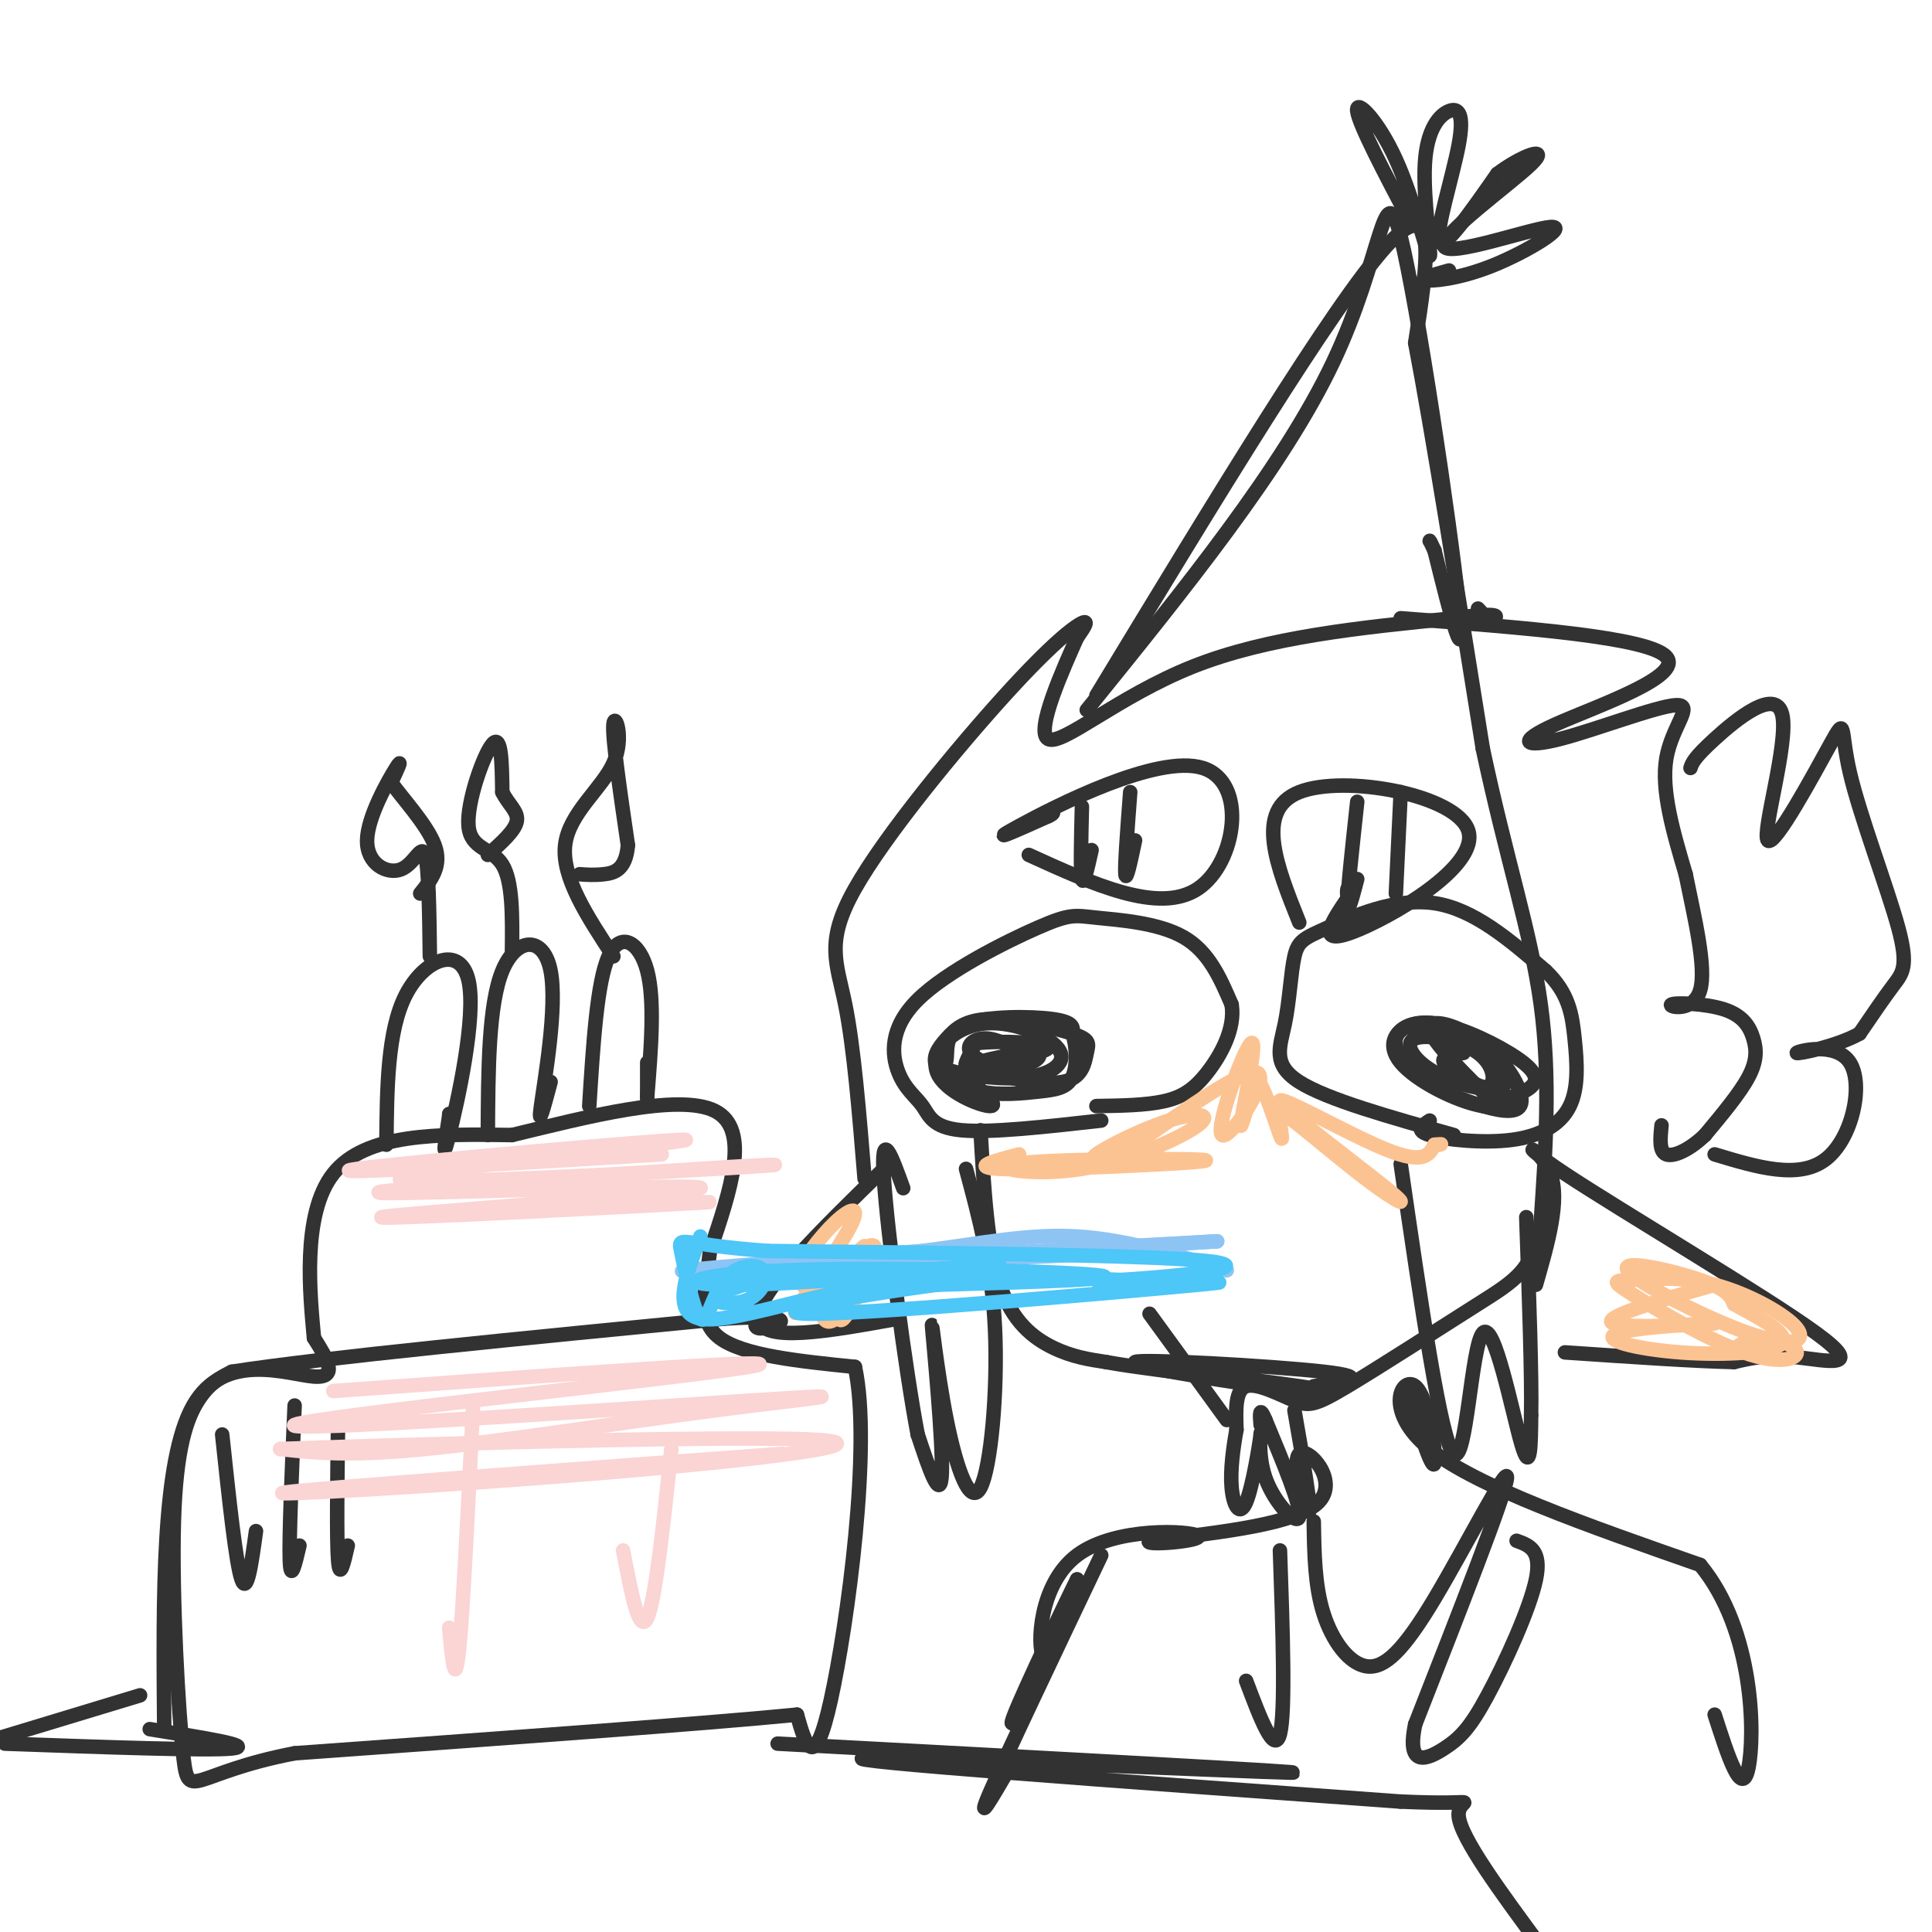 <svg viewBox='0 0 400 400' version='1.1' xmlns='http://www.w3.org/2000/svg' xmlns:xlink='http://www.w3.org/1999/xlink'><g fill='none' stroke='rgb(50,50,50)' stroke-width='3' stroke-linecap='round' stroke-linejoin='round'><path d='M228,232c-11.485,1.290 -22.970,2.580 -29,2c-6.030,-0.580 -6.604,-3.028 -8,-5c-1.396,-1.972 -3.615,-3.466 -5,-7c-1.385,-3.534 -1.937,-9.107 4,-15c5.937,-5.893 18.365,-12.105 25,-15c6.635,-2.895 7.479,-2.472 12,-2c4.521,0.472 12.720,0.992 18,4c5.280,3.008 7.640,8.504 10,14'/><path d='M255,208c0.786,4.988 -2.250,10.458 -5,14c-2.750,3.542 -5.214,5.155 -9,6c-3.786,0.845 -8.893,0.923 -14,1'/><path d='M200,223c3.497,2.998 6.995,5.996 5,6c-1.995,0.004 -9.482,-2.986 -11,-7c-1.518,-4.014 2.932,-9.052 9,-10c6.068,-0.948 13.753,2.194 16,5c2.247,2.806 -0.946,5.275 -6,6c-5.054,0.725 -11.970,-0.295 -15,-1c-3.030,-0.705 -2.173,-1.096 -2,-3c0.173,-1.904 -0.338,-5.320 4,-7c4.338,-1.680 13.525,-1.623 18,-1c4.475,0.623 4.237,1.811 4,3'/><path d='M222,214c0.889,2.337 1.110,6.679 0,9c-1.110,2.321 -3.551,2.622 -7,3c-3.449,0.378 -7.904,0.832 -12,0c-4.096,-0.832 -7.832,-2.950 -9,-5c-1.168,-2.050 0.233,-4.031 2,-6c1.767,-1.969 3.899,-3.925 9,-4c5.101,-0.075 13.169,1.730 17,3c3.831,1.270 3.424,2.003 3,4c-0.424,1.997 -0.866,5.257 -5,6c-4.134,0.743 -11.959,-1.031 -16,-2c-4.041,-0.969 -4.297,-1.134 -4,-2c0.297,-0.866 1.149,-2.433 2,-4'/><path d='M202,216c4.742,-0.622 15.597,-0.178 15,1c-0.597,1.178 -12.645,3.091 -14,3c-1.355,-0.091 7.982,-2.185 11,-2c3.018,0.185 -0.284,2.647 -4,3c-3.716,0.353 -7.847,-1.405 -9,-3c-1.153,-1.595 0.670,-3.027 3,-3c2.330,0.027 5.165,1.514 8,3'/><path d='M301,235c-13.144,-3.683 -26.288,-7.366 -32,-11c-5.712,-3.634 -3.992,-7.220 -3,-12c0.992,-4.780 1.256,-10.756 2,-14c0.744,-3.244 1.970,-3.758 7,-6c5.030,-2.242 13.866,-6.212 22,-5c8.134,1.212 15.567,7.606 23,14'/><path d='M320,201c4.856,4.603 5.494,9.109 6,14c0.506,4.891 0.878,10.167 -1,14c-1.878,3.833 -6.006,6.224 -12,7c-5.994,0.776 -13.856,-0.064 -17,-1c-3.144,-0.936 -1.572,-1.968 0,-3'/><path d='M310,229c-6.880,-6.755 -13.759,-13.510 -14,-16c-0.241,-2.490 6.157,-0.713 11,3c4.843,3.713 8.129,9.364 8,12c-0.129,2.636 -3.675,2.258 -8,1c-4.325,-1.258 -9.428,-3.397 -13,-6c-3.572,-2.603 -5.612,-5.670 -5,-8c0.612,-2.330 3.875,-3.924 9,-3c5.125,0.924 12.110,4.364 16,7c3.890,2.636 4.683,4.467 3,6c-1.683,1.533 -5.841,2.766 -10,4'/><path d='M307,229c-5.383,-0.910 -13.842,-5.183 -17,-9c-3.158,-3.817 -1.016,-7.176 3,-8c4.016,-0.824 9.906,0.886 14,4c4.094,3.114 6.392,7.631 4,9c-2.392,1.369 -9.475,-0.409 -14,-3c-4.525,-2.591 -6.491,-5.993 -4,-7c2.491,-1.007 9.440,0.383 13,3c3.560,2.617 3.731,6.462 2,7c-1.731,0.538 -5.366,-2.231 -9,-5'/><path d='M299,220c-0.833,-1.167 1.583,-1.583 4,-2'/><path d='M203,234c0.711,12.133 1.422,24.267 4,32c2.578,7.733 7.022,11.067 11,13c3.978,1.933 7.489,2.467 11,3'/><path d='M229,282c5.500,1.000 13.750,2.000 22,3'/><path d='M200,242c2.694,10.007 5.388,20.015 6,33c0.612,12.985 -0.858,28.949 -3,33c-2.142,4.051 -4.956,-3.811 -7,-14c-2.044,-10.189 -3.320,-22.705 -3,-19c0.320,3.705 2.234,23.630 2,30c-0.234,6.370 -2.617,-0.815 -5,-8'/><path d='M190,297c-2.511,-13.111 -6.289,-41.889 -7,-53c-0.711,-11.111 1.644,-4.556 4,2'/><path d='M290,241c4.196,28.905 8.393,57.810 11,60c2.607,2.190 3.625,-22.333 6,-25c2.375,-2.667 6.107,16.524 8,23c1.893,6.476 1.946,0.238 2,-6'/><path d='M317,293c0.167,-7.833 -0.417,-24.417 -1,-41'/><path d='M318,266c2.515,-8.759 5.030,-17.518 3,-23c-2.030,-5.482 -8.606,-7.686 3,0c11.606,7.686 41.394,25.262 52,33c10.606,7.738 2.030,5.640 -4,5c-6.030,-0.640 -9.515,0.180 -13,1'/><path d='M359,282c-8.000,-0.167 -21.500,-1.083 -35,-2'/><path d='M186,273c-14.250,2.583 -28.500,5.167 -29,0c-0.500,-5.167 12.750,-18.083 26,-31'/><path d='M179,244c-1.107,-13.585 -2.214,-27.171 -4,-36c-1.786,-8.829 -4.252,-12.903 2,-24c6.252,-11.097 21.222,-29.219 31,-40c9.778,-10.781 14.365,-14.223 16,-15c1.635,-0.777 0.317,1.112 -1,3'/><path d='M223,132c-2.655,5.988 -8.792,19.458 -6,21c2.792,1.542 14.512,-8.845 30,-15c15.488,-6.155 34.744,-8.077 54,-10'/><path d='M301,128c10.311,-1.467 9.089,-0.133 8,0c-1.089,0.133 -2.044,-0.933 -3,-2'/><path d='M290,128c25.680,1.957 51.360,3.914 55,8c3.640,4.086 -14.759,10.302 -23,14c-8.241,3.698 -6.322,4.878 1,3c7.322,-1.878 20.048,-6.813 24,-7c3.952,-0.187 -0.871,4.375 -2,11c-1.129,6.625 1.435,15.312 4,24'/><path d='M349,181c1.816,8.963 4.356,19.371 3,24c-1.356,4.629 -6.609,3.478 -6,3c0.609,-0.478 7.081,-0.283 11,1c3.919,1.283 5.286,3.653 6,6c0.714,2.347 0.775,4.671 -1,8c-1.775,3.329 -5.388,7.665 -9,12'/><path d='M353,235c-3.133,3.022 -6.467,4.578 -8,4c-1.533,-0.578 -1.267,-3.289 -1,-6'/><path d='M350,159c0.334,-1.022 0.668,-2.044 5,-6c4.332,-3.956 12.662,-10.845 14,-5c1.338,5.845 -4.317,24.425 -3,26c1.317,1.575 9.604,-13.854 13,-20c3.396,-6.146 1.900,-3.008 4,6c2.100,9.008 7.796,23.887 10,32c2.204,8.113 0.915,9.461 -1,12c-1.915,2.539 -4.458,6.270 -7,10'/><path d='M385,214c-4.700,2.654 -12.951,4.289 -13,4c-0.049,-0.289 8.102,-2.501 11,2c2.898,4.501 0.542,15.715 -5,20c-5.542,4.285 -14.271,1.643 -23,-1'/><path d='M213,177c13.512,6.155 27.024,12.310 35,7c7.976,-5.310 10.417,-22.083 1,-25c-9.417,-2.917 -30.690,8.024 -38,12c-7.310,3.976 -0.655,0.988 6,-2'/><path d='M217,169c1.167,-0.500 1.083,-0.750 1,-1'/><path d='M224,167c-0.167,6.750 -0.333,13.500 0,15c0.333,1.500 1.167,-2.250 2,-6'/><path d='M234,164c-0.583,7.667 -1.167,15.333 -1,17c0.167,1.667 1.083,-2.667 2,-7'/><path d='M269,191c-4.667,-11.649 -9.333,-23.298 0,-27c9.333,-3.702 32.667,0.542 35,8c2.333,7.458 -16.333,18.131 -24,21c-7.667,2.869 -4.333,-2.065 -1,-7'/><path d='M279,186c-0.167,-1.500 -0.083,-1.750 0,-2'/><path d='M281,166c-1.000,9.167 -2.000,18.333 -2,21c0.000,2.667 1.000,-1.167 2,-5'/><path d='M290,164c0.000,0.000 -1.000,21.000 -1,21'/><path d='M34,358c-0.244,-27.800 -0.489,-55.600 6,-67c6.489,-11.400 19.711,-6.400 25,-6c5.289,0.400 2.644,-3.800 0,-8'/><path d='M65,277c-0.756,-8.444 -2.644,-25.556 4,-34c6.644,-8.444 21.822,-8.222 37,-8'/><path d='M106,235c15.133,-3.644 34.467,-8.756 42,-5c7.533,3.756 3.267,16.378 -1,29'/><path d='M147,259c-0.956,8.244 -2.844,14.356 2,18c4.844,3.644 16.422,4.822 28,6'/><path d='M177,283c3.556,16.133 -1.556,53.467 -5,69c-3.444,15.533 -5.222,9.267 -7,3'/><path d='M165,355c-18.500,1.833 -61.250,4.917 -104,8'/><path d='M61,363c-21.120,4.054 -21.919,10.190 -23,1c-1.081,-9.190 -2.445,-33.705 -2,-49c0.445,-15.295 2.699,-21.370 5,-25c2.301,-3.630 4.651,-4.815 7,-6'/><path d='M48,284c18.167,-2.833 60.083,-6.917 102,-11'/><path d='M150,273c17.644,-1.089 10.756,1.689 8,2c-2.756,0.311 -1.378,-1.844 0,-4'/><path d='M80,237c0.101,-11.786 0.202,-23.571 4,-31c3.798,-7.429 11.292,-10.500 13,-3c1.708,7.500 -2.369,25.571 -4,32c-1.631,6.429 -0.815,1.214 0,-4'/><path d='M93,231c0.000,-0.667 0.000,-0.333 0,0'/><path d='M101,235c0.065,-13.506 0.131,-27.012 3,-34c2.869,-6.988 8.542,-7.458 10,0c1.458,7.458 -1.298,22.845 -2,28c-0.702,5.155 0.649,0.077 2,-5'/><path d='M122,229c0.800,-12.844 1.600,-25.689 4,-31c2.400,-5.311 6.400,-3.089 8,3c1.600,6.089 0.800,16.044 0,26'/><path d='M134,227c0.000,3.167 0.000,-1.917 0,-7'/><path d='M127,198c-5.375,-8.185 -10.750,-16.369 -10,-23c0.750,-6.631 7.625,-11.708 10,-17c2.375,-5.292 0.250,-10.798 0,-8c-0.250,2.798 1.375,13.899 3,25'/><path d='M130,175c-0.422,5.222 -2.978,5.778 -5,6c-2.022,0.222 -3.511,0.111 -5,0'/><path d='M106,197c0.083,-7.268 0.167,-14.536 -2,-18c-2.167,-3.464 -6.583,-3.125 -7,-8c-0.417,-4.875 3.167,-14.964 5,-17c1.833,-2.036 1.917,3.982 2,10'/><path d='M104,164c1.244,2.578 3.356,4.022 3,6c-0.356,1.978 -3.178,4.489 -6,7'/><path d='M89,198c-0.118,-9.273 -0.236,-18.545 -1,-21c-0.764,-2.455 -2.174,1.909 -5,3c-2.826,1.091 -7.069,-1.091 -7,-6c0.069,-4.909 4.448,-12.545 6,-15c1.552,-2.455 0.276,0.273 -1,3'/><path d='M81,162c1.978,2.911 7.422,8.689 9,13c1.578,4.311 -0.711,7.156 -3,10'/><path d='M46,297c1.417,13.333 2.833,26.667 4,30c1.167,3.333 2.083,-3.333 3,-10'/><path d='M61,291c-0.583,13.583 -1.167,27.167 -1,32c0.167,4.833 1.083,0.917 2,-3'/><path d='M70,294c-0.167,12.333 -0.333,24.667 0,29c0.333,4.333 1.167,0.667 2,-3'/><path d='M227,144c24.500,-40.417 49.000,-80.833 60,-93c11.000,-12.167 8.500,3.917 6,20'/><path d='M293,71c3.333,17.333 8.667,50.667 14,84'/><path d='M307,155c4.844,22.844 9.956,37.956 12,53c2.044,15.044 1.022,30.022 0,45'/><path d='M319,253c-1.444,9.850 -5.053,11.974 -13,17c-7.947,5.026 -20.233,12.956 -27,17c-6.767,4.044 -8.014,4.204 -11,3c-2.986,-1.204 -7.710,-3.773 -10,-3c-2.290,0.773 -2.145,4.886 -2,9'/><path d='M256,296c-0.664,3.675 -1.324,8.363 -1,12c0.324,3.637 1.631,6.223 3,3c1.369,-3.223 2.800,-12.256 3,-14c0.200,-1.744 -0.831,3.800 1,9c1.831,5.200 6.523,10.057 7,8c0.477,-2.057 -3.262,-11.029 -7,-20'/><path d='M262,294c-1.333,-3.167 -1.167,-1.083 -1,1'/><path d='M254,294c0.000,0.000 -16.000,-22.000 -16,-22'/><path d='M225,147c20.357,-25.161 40.714,-50.321 51,-72c10.286,-21.679 10.500,-39.875 14,-26c3.500,13.875 10.286,59.821 12,76c1.714,16.179 -1.643,2.589 -5,-11'/><path d='M297,114c-1.000,-2.167 -1.000,-2.083 -1,-2'/><path d='M292,46c-5.326,-10.117 -10.652,-20.233 -11,-23c-0.348,-2.767 4.281,1.816 8,10c3.719,8.184 6.528,19.969 7,20c0.472,0.031 -1.393,-11.690 -1,-19c0.393,-7.310 3.043,-10.207 5,-11c1.957,-0.793 3.219,0.517 2,7c-1.219,6.483 -4.920,18.138 -4,20c0.920,1.862 6.460,-6.069 12,-14'/><path d='M310,36c4.927,-3.746 11.245,-6.113 7,-2c-4.245,4.113 -19.052,14.704 -18,17c1.052,2.296 17.962,-3.704 22,-4c4.038,-0.296 -4.798,5.113 -12,8c-7.202,2.887 -12.772,3.254 -14,3c-1.228,-0.254 1.886,-1.127 5,-2'/><path d='M237,283c8.429,1.528 16.858,3.056 25,4c8.142,0.944 15.997,1.305 7,0c-8.997,-1.305 -34.845,-4.274 -34,-5c0.845,-0.726 28.384,0.793 39,2c10.616,1.207 4.308,2.104 -2,3'/><path d='M268,292c1.821,10.482 3.643,20.964 3,21c-0.643,0.036 -3.750,-10.375 -2,-12c1.750,-1.625 8.357,5.536 4,10c-4.357,4.464 -19.679,6.232 -35,8'/><path d='M238,319c-1.769,1.155 11.309,0.041 10,-1c-1.309,-1.041 -17.006,-2.011 -25,4c-7.994,6.011 -8.284,19.003 -7,21c1.284,1.997 4.142,-7.002 7,-16'/><path d='M223,327c-2.111,4.178 -10.889,22.622 -13,28c-2.111,5.378 2.444,-2.311 7,-10'/><path d='M291,287c2.744,8.815 5.488,17.631 6,16c0.512,-1.631 -1.208,-13.708 -4,-16c-2.792,-2.292 -6.655,5.202 3,13c9.655,7.798 32.827,15.899 56,24'/><path d='M352,324c11.244,13.556 11.356,35.444 10,42c-1.356,6.556 -4.178,-2.222 -7,-11'/><path d='M272,315c0.100,6.641 0.201,13.282 2,19c1.799,5.718 5.297,10.512 9,11c3.703,0.488 7.612,-3.330 14,-14c6.388,-10.670 15.254,-28.191 15,-25c-0.254,3.191 -9.627,27.096 -19,51'/><path d='M293,357c-1.954,9.332 2.662,7.161 6,5c3.338,-2.161 5.399,-4.313 9,-11c3.601,-6.687 8.743,-17.911 10,-24c1.257,-6.089 -1.372,-7.045 -4,-8'/><path d='M265,321c0.583,16.750 1.167,33.500 0,38c-1.167,4.500 -4.083,-3.250 -7,-11'/><path d='M228,322c-9.917,20.833 -19.833,41.667 -23,49c-3.167,7.333 0.417,1.167 4,-5'/><path d='M29,351c0.000,0.000 -33.000,10.000 -33,10'/><path d='M1,361c21.000,0.750 42.000,1.500 47,1c5.000,-0.500 -6.000,-2.250 -17,-4'/><path d='M161,361c57.000,3.067 114.000,6.133 106,6c-8.000,-0.133 -81.000,-3.467 -88,-3c-7.000,0.467 52.000,4.733 111,9'/><path d='M290,373c19.178,0.867 11.622,-1.467 12,3c0.378,4.467 8.689,15.733 17,27'/></g>
<g fill='none' stroke='rgb(251,212,212)' stroke-width='3' stroke-linecap='round' stroke-linejoin='round'><path d='M69,288c49.787,-3.623 99.574,-7.246 86,-5c-13.574,2.246 -90.507,10.362 -94,12c-3.493,1.638 66.456,-3.200 94,-5c27.544,-1.800 12.685,-0.562 -7,2c-19.685,2.562 -44.196,6.446 -60,8c-15.804,1.554 -22.902,0.777 -30,0'/><path d='M58,300c21.285,-0.788 89.499,-2.758 109,-2c19.501,0.758 -9.711,4.242 -43,7c-33.289,2.758 -70.654,4.788 -65,4c5.654,-0.788 54.327,-4.394 103,-8'/><path d='M83,252c36.300,-1.805 72.600,-3.611 62,-3c-10.600,0.611 -68.099,3.638 -66,3c2.099,-0.638 63.796,-4.941 66,-6c2.204,-1.059 -55.085,1.126 -65,1c-9.915,-0.126 27.542,-2.563 65,-5'/><path d='M145,242c15.982,-1.053 23.437,-1.185 3,0c-20.437,1.185 -68.767,3.689 -65,2c3.767,-1.689 59.629,-7.570 59,-8c-0.629,-0.430 -57.751,4.591 -68,6c-10.249,1.409 26.376,-0.796 63,-3'/><path d='M139,300c-1.667,15.750 -3.333,31.500 -5,35c-1.667,3.500 -3.333,-5.250 -5,-14'/><path d='M98,290c-1.083,22.083 -2.167,44.167 -3,52c-0.833,7.833 -1.417,1.417 -2,-5'/></g>
<g fill='none' stroke='rgb(252,195,146)' stroke-width='3' stroke-linecap='round' stroke-linejoin='round'><path d='M211,239c-5.157,1.350 -10.315,2.699 -4,3c6.315,0.301 24.101,-0.448 34,-1c9.899,-0.552 11.909,-0.908 3,-1c-8.909,-0.092 -28.736,0.078 -34,1c-5.264,0.922 4.037,2.595 14,1c9.963,-1.595 20.588,-6.458 24,-9c3.412,-2.542 -0.389,-2.761 -6,-1c-5.611,1.761 -13.032,5.503 -15,7c-1.968,1.497 1.516,0.748 5,0'/><path d='M232,239c7.649,-5.024 24.271,-17.584 28,-17c3.729,0.584 -5.433,14.311 -7,13c-1.567,-1.311 4.463,-17.661 6,-19c1.537,-1.339 -1.418,12.332 -2,16c-0.582,3.668 1.209,-2.666 3,-9'/><path d='M260,223c1.608,1.479 4.129,9.678 5,12c0.871,2.322 0.092,-1.231 0,-3c-0.092,-1.769 0.502,-1.752 4,1c3.498,2.752 9.899,8.240 15,12c5.101,3.760 8.903,5.791 3,1c-5.903,-4.791 -21.512,-16.405 -22,-18c-0.488,-1.595 14.146,6.830 22,10c7.854,3.170 8.927,1.085 10,-1'/><path d='M297,237c1.833,-0.167 1.417,-0.083 1,0'/><path d='M358,280c2.012,-1.516 4.024,-3.032 7,-3c2.976,0.032 6.917,1.612 7,3c0.083,1.388 -3.692,2.583 -11,0c-7.308,-2.583 -18.150,-8.945 -23,-12c-4.850,-3.055 -3.707,-2.802 0,-3c3.707,-0.198 9.980,-0.847 17,1c7.020,1.847 14.787,6.191 17,9c2.213,2.809 -1.129,4.083 -10,1c-8.871,-3.083 -23.273,-10.522 -25,-13c-1.727,-2.478 9.221,0.006 15,2c5.779,1.994 6.390,3.497 7,5'/><path d='M359,270c4.295,2.410 11.533,5.934 10,8c-1.533,2.066 -11.836,2.675 -21,2c-9.164,-0.675 -17.188,-2.635 -13,-4c4.188,-1.365 20.589,-2.137 20,-2c-0.589,0.137 -18.168,1.182 -21,0c-2.832,-1.182 9.084,-4.591 21,-8'/><path d='M165,271c5.450,-2.376 10.900,-4.753 12,-4c1.100,0.753 -2.150,4.635 -4,6c-1.850,1.365 -2.300,0.214 -3,-1c-0.700,-1.214 -1.651,-2.492 1,-6c2.651,-3.508 8.902,-9.248 10,-8c1.098,1.248 -2.958,9.483 -5,13c-2.042,3.517 -2.069,2.315 -3,1c-0.931,-1.315 -2.765,-2.744 -1,-6c1.765,-3.256 7.129,-8.338 7,-8c-0.129,0.338 -5.751,6.097 -9,8c-3.249,1.903 -4.124,-0.048 -5,-2'/><path d='M165,264c0.662,-2.571 4.817,-7.998 8,-11c3.183,-3.002 5.396,-3.577 3,1c-2.396,4.577 -9.399,14.308 -11,17c-1.601,2.692 2.199,-1.654 6,-6'/></g>
<g fill='none' stroke='rgb(141,196,244)' stroke-width='3' stroke-linecap='round' stroke-linejoin='round'><path d='M241,259c-48.417,2.167 -96.833,4.333 -95,4c1.833,-0.333 53.917,-3.167 106,-6'/><path d='M252,257c-8.533,0.578 -82.867,5.022 -104,6c-21.133,0.978 10.933,-1.511 43,-4'/><path d='M191,259c12.422,-1.600 21.978,-3.600 32,-3c10.022,0.600 20.511,3.800 31,7'/></g>
<g fill='none' stroke='rgb(77,198,248)' stroke-width='3' stroke-linecap='round' stroke-linejoin='round'><path d='M145,256c-3.000,7.933 -6.000,15.867 0,17c6.000,1.133 21.000,-4.533 37,-7c16.000,-2.467 33.000,-1.733 50,-1'/><path d='M232,265c15.556,-0.956 29.444,-2.844 17,-4c-12.444,-1.156 -51.222,-1.578 -90,-2'/><path d='M159,259c-18.197,-1.274 -18.691,-3.458 -18,0c0.691,3.458 2.565,12.557 4,14c1.435,1.443 2.432,-4.771 5,-8c2.568,-3.229 6.709,-3.474 8,-2c1.291,1.474 -0.268,4.666 -3,6c-2.732,1.334 -6.638,0.810 -7,0c-0.362,-0.810 2.819,-1.905 6,-3'/><path d='M154,266c15.993,-1.664 52.976,-4.324 53,-4c0.024,0.324 -36.911,3.633 -53,4c-16.089,0.367 -11.332,-2.209 9,-3c20.332,-0.791 56.238,0.203 64,1c7.762,0.797 -12.619,1.399 -33,2'/><path d='M194,266c-15.845,2.051 -38.959,6.179 -25,6c13.959,-0.179 64.989,-4.663 79,-6c14.011,-1.337 -8.997,0.475 -17,1c-8.003,0.525 -1.002,-0.238 6,-1'/></g>
</svg>